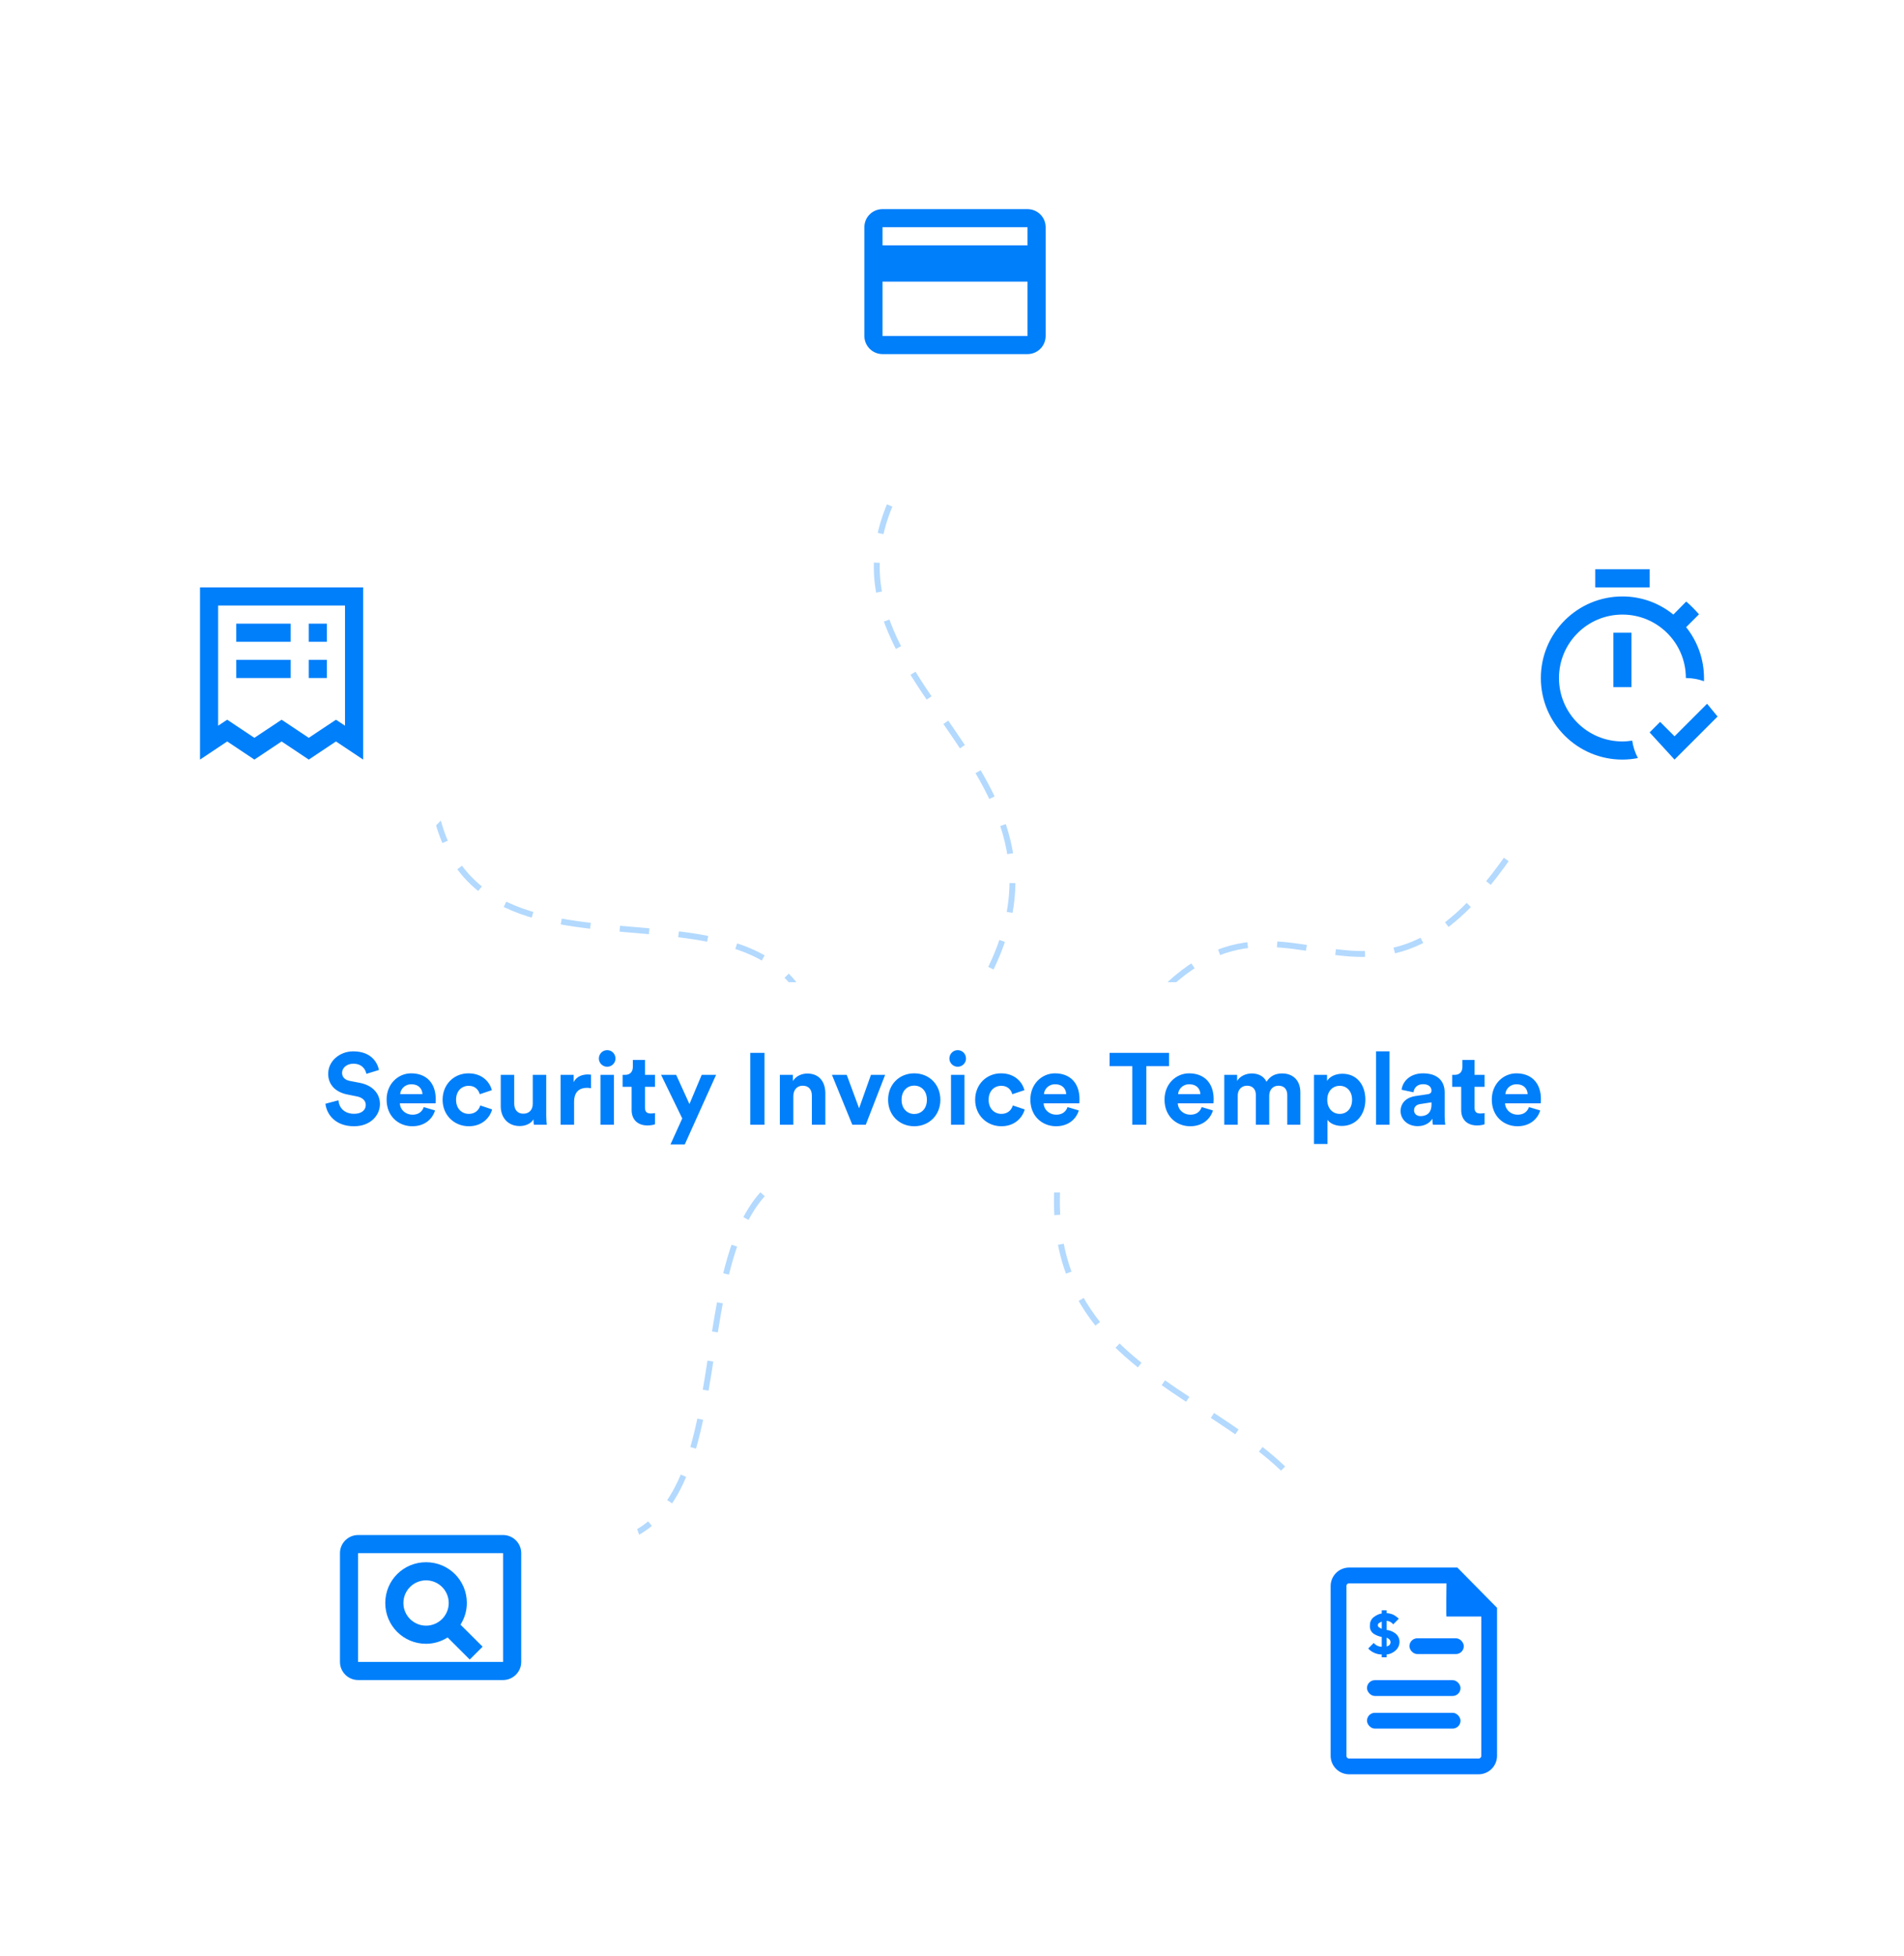 <svg width="639" height="656" viewBox="0 0 639 656" fill="none" xmlns="http://www.w3.org/2000/svg">
<path d="M379.499 344.895C435.756 269.041 463.243 386.922 530.073 244.491" stroke="#007FFA" stroke-opacity="0.3" stroke-width="1.98" stroke-dasharray="9.9 9.9"/>
<path d="M275.214 354.157C267.674 277.938 153.168 347.386 144.891 263.725" stroke="#007FFA" stroke-opacity="0.3" stroke-width="1.98" stroke-dasharray="9.9 9.9"/>
<path d="M292.504 391.309C206.84 375.446 270.72 532.915 185.056 517.051" stroke="#007FFA" stroke-opacity="0.3" stroke-width="1.98" stroke-dasharray="9.9 9.9"/>
<path d="M448.266 546.679C460.075 464.349 348.366 481.849 354.996 395.801" stroke="#007FFA" stroke-opacity="0.3" stroke-width="1.98" stroke-dasharray="9.9 9.9"/>
<path d="M308.435 152.424C253.598 227.921 379.132 252.674 326.68 335.249" stroke="#007FFA" stroke-opacity="0.3" stroke-width="1.98" stroke-dasharray="9.9 9.9"/>
<g filter="url(#filter0_d_15995_11423)">
<rect x="83" y="329.431" width="460.504" height="70.703" rx="9.901" fill="white" shape-rendering="crispEdges"/>
<path d="M127.176 358.922L122.96 360.214C122.722 358.888 121.634 356.814 118.574 356.814C116.296 356.814 114.8 358.276 114.8 359.874C114.8 361.2 115.65 362.254 117.418 362.594L120.784 363.24C125.17 364.09 127.516 366.946 127.516 370.346C127.516 374.052 124.422 377.792 118.812 377.792C112.42 377.792 109.598 373.678 109.224 370.244L113.576 369.088C113.78 371.468 115.446 373.61 118.846 373.61C121.362 373.61 122.756 372.352 122.756 370.652C122.756 369.258 121.702 368.17 119.832 367.796L116.466 367.116C112.624 366.334 110.142 363.852 110.142 360.214C110.142 355.93 113.984 352.666 118.54 352.666C124.388 352.666 126.632 356.202 127.176 358.922ZM134.303 367.014H141.783C141.715 365.348 140.627 363.716 138.043 363.716C135.697 363.716 134.405 365.484 134.303 367.014ZM142.225 371.366L145.999 372.488C145.149 375.378 142.497 377.792 138.383 377.792C133.793 377.792 129.747 374.494 129.747 368.85C129.747 363.512 133.691 360.044 137.975 360.044C143.143 360.044 146.237 363.342 146.237 368.714C146.237 369.36 146.169 370.04 146.169 370.108H134.201C134.303 372.318 136.173 373.916 138.417 373.916C140.525 373.916 141.681 372.862 142.225 371.366ZM157.312 364.226C155 364.226 153.062 365.892 153.062 368.918C153.062 371.944 155.034 373.644 157.346 373.644C159.658 373.644 160.814 372.114 161.188 370.822L165.166 372.148C164.418 374.936 161.8 377.792 157.346 377.792C152.416 377.792 148.54 374.052 148.54 368.918C148.54 363.75 152.348 360.044 157.21 360.044C161.766 360.044 164.35 362.866 165.064 365.688L161.018 367.048C160.61 365.654 159.556 364.226 157.312 364.226ZM179.174 377.282C179.106 376.942 179.038 376.16 179.038 375.48C178.12 377.044 176.182 377.724 174.414 377.724C170.368 377.724 168.056 374.766 168.056 371.128V360.554H172.578V370.21C172.578 372.08 173.53 373.576 175.638 373.576C177.644 373.576 178.8 372.216 178.8 370.278V360.554H183.322V374.256C183.322 375.548 183.424 376.704 183.492 377.282H179.174ZM198.347 360.486V365.042C197.837 364.94 197.395 364.906 196.987 364.906C194.675 364.906 192.669 366.028 192.669 369.632V377.282H188.147V360.554H192.533V363.036C193.553 360.826 195.865 360.418 197.293 360.418C197.667 360.418 198.007 360.452 198.347 360.486ZM206.05 377.282H201.528V360.554H206.05V377.282ZM200.984 355.08C200.984 353.516 202.242 352.258 203.772 352.258C205.336 352.258 206.56 353.516 206.56 355.08C206.56 356.576 205.336 357.834 203.772 357.834C202.242 357.834 200.984 356.576 200.984 355.08ZM216.468 355.556V360.554H219.834V364.566H216.468V371.57C216.468 373.032 217.148 373.508 218.44 373.508C218.984 373.508 219.596 373.44 219.834 373.372V377.112C219.426 377.282 218.61 377.52 217.284 377.52C214.02 377.52 211.98 375.582 211.98 372.352V364.566H208.954V360.554H209.804C211.572 360.554 212.388 359.398 212.388 357.902V355.556H216.468ZM229.82 383.878H225.026L228.97 375.174L221.864 360.554H226.93L231.384 370.346L235.498 360.554H240.326L229.82 383.878ZM256.566 377.282H251.806V353.176H256.566V377.282ZM266.248 367.66V377.282H261.726V360.554H266.112V362.628C267.132 360.894 269.138 360.112 270.94 360.112C275.088 360.112 276.992 363.07 276.992 366.742V377.282H272.47V367.524C272.47 365.654 271.552 364.192 269.376 364.192C267.404 364.192 266.248 365.722 266.248 367.66ZM297.058 360.554L290.564 377.282H286.042L279.208 360.554H284.172L288.32 371.774L292.298 360.554H297.058ZM306.825 373.678C309.035 373.678 311.075 372.08 311.075 368.918C311.075 365.756 309.035 364.158 306.825 364.158C304.615 364.158 302.575 365.756 302.575 368.918C302.575 372.046 304.615 373.678 306.825 373.678ZM306.825 360.044C311.823 360.044 315.597 363.75 315.597 368.918C315.597 374.052 311.823 377.792 306.825 377.792C301.827 377.792 298.053 374.052 298.053 368.918C298.053 363.75 301.827 360.044 306.825 360.044ZM323.689 377.282H319.167V360.554H323.689V377.282ZM318.623 355.08C318.623 353.516 319.881 352.258 321.411 352.258C322.975 352.258 324.199 353.516 324.199 355.08C324.199 356.576 322.975 357.834 321.411 357.834C319.881 357.834 318.623 356.576 318.623 355.08ZM336.044 364.226C333.732 364.226 331.794 365.892 331.794 368.918C331.794 371.944 333.766 373.644 336.078 373.644C338.39 373.644 339.546 372.114 339.92 370.822L343.898 372.148C343.15 374.936 340.532 377.792 336.078 377.792C331.148 377.792 327.272 374.052 327.272 368.918C327.272 363.75 331.08 360.044 335.942 360.044C340.498 360.044 343.082 362.866 343.796 365.688L339.75 367.048C339.342 365.654 338.288 364.226 336.044 364.226ZM350.356 367.014H357.836C357.768 365.348 356.68 363.716 354.096 363.716C351.75 363.716 350.458 365.484 350.356 367.014ZM358.278 371.366L362.052 372.488C361.202 375.378 358.55 377.792 354.436 377.792C349.846 377.792 345.8 374.494 345.8 368.85C345.8 363.512 349.744 360.044 354.028 360.044C359.196 360.044 362.29 363.342 362.29 368.714C362.29 369.36 362.222 370.04 362.222 370.108H350.254C350.356 372.318 352.226 373.916 354.47 373.916C356.578 373.916 357.734 372.862 358.278 371.366ZM392.339 357.63H384.723V377.282H379.997V357.63H372.381V353.176H392.339V357.63ZM395.379 367.014H402.859C402.791 365.348 401.703 363.716 399.119 363.716C396.773 363.716 395.481 365.484 395.379 367.014ZM403.301 371.366L407.075 372.488C406.225 375.378 403.573 377.792 399.459 377.792C394.869 377.792 390.823 374.494 390.823 368.85C390.823 363.512 394.767 360.044 399.051 360.044C404.219 360.044 407.313 363.342 407.313 368.714C407.313 369.36 407.245 370.04 407.245 370.108H395.277C395.379 372.318 397.249 373.916 399.493 373.916C401.601 373.916 402.757 372.862 403.301 371.366ZM415.396 377.282H410.874V360.554H415.192V362.594C416.11 360.962 418.252 360.078 420.088 360.078C422.366 360.078 424.202 361.064 425.052 362.866C426.378 360.826 428.146 360.078 430.356 360.078C433.45 360.078 436.408 361.948 436.408 366.436V377.282H432.022V367.354C432.022 365.552 431.138 364.192 429.064 364.192C427.126 364.192 425.97 365.688 425.97 367.49V377.282H421.482V367.354C421.482 365.552 420.564 364.192 418.524 364.192C416.552 364.192 415.396 365.654 415.396 367.49V377.282ZM445.511 383.742H440.989V360.554H445.375V362.594C446.123 361.302 447.993 360.18 450.509 360.18C455.405 360.18 458.227 363.92 458.227 368.884C458.227 373.95 455.065 377.69 450.339 377.69C448.027 377.69 446.327 376.772 445.511 375.65V383.742ZM453.773 368.918C453.773 365.96 451.937 364.226 449.625 364.226C447.313 364.226 445.443 365.96 445.443 368.918C445.443 371.876 447.313 373.644 449.625 373.644C451.937 373.644 453.773 371.91 453.773 368.918ZM466.33 377.282H461.808V352.666H466.33V377.282ZM470.051 372.726C470.051 369.734 472.261 368.068 475.049 367.66L479.163 367.048C480.115 366.912 480.421 366.436 480.421 365.858C480.421 364.668 479.503 363.682 477.599 363.682C475.627 363.682 474.539 364.94 474.403 366.402L470.391 365.552C470.663 362.934 473.077 360.044 477.565 360.044C482.869 360.044 484.841 363.036 484.841 366.402V374.63C484.841 375.514 484.943 376.704 485.045 377.282H480.897C480.795 376.84 480.727 375.922 480.727 375.276C479.877 376.602 478.279 377.758 475.797 377.758C472.227 377.758 470.051 375.344 470.051 372.726ZM476.749 374.392C478.653 374.392 480.421 373.474 480.421 370.516V369.768L476.647 370.346C475.491 370.516 474.573 371.162 474.573 372.454C474.573 373.44 475.287 374.392 476.749 374.392ZM494.876 355.556V360.554H498.242V364.566H494.876V371.57C494.876 373.032 495.556 373.508 496.848 373.508C497.392 373.508 498.004 373.44 498.242 373.372V377.112C497.834 377.282 497.018 377.52 495.692 377.52C492.428 377.52 490.388 375.582 490.388 372.352V364.566H487.362V360.554H488.212C489.98 360.554 490.796 359.398 490.796 357.902V355.556H494.876ZM505.215 367.014H512.695C512.627 365.348 511.539 363.716 508.955 363.716C506.609 363.716 505.317 365.484 505.215 367.014ZM513.137 371.366L516.911 372.488C516.061 375.378 513.409 377.792 509.295 377.792C504.705 377.792 500.659 374.494 500.659 368.85C500.659 363.512 504.603 360.044 508.887 360.044C514.055 360.044 517.149 363.342 517.149 368.714C517.149 369.36 517.081 370.04 517.081 370.108H505.113C505.215 372.318 507.085 373.916 509.329 373.916C511.437 373.916 512.593 372.862 513.137 371.366Z" fill="#007FFA"/>
</g>
<g filter="url(#filter1_d_15995_11423)">
<path d="M168.512 224.052C168.512 264.987 135.267 298.171 94.256 298.171C53.246 298.171 20 264.987 20 224.052C20 183.118 53.246 149.934 94.256 149.934C135.267 149.934 168.512 183.118 168.512 224.052Z" fill="white"/>
</g>
<path d="M109.708 209.196V215.276H103.625V209.196H109.708ZM97.542 209.196V215.276H79.292V209.196H97.542ZM97.542 221.357H79.292V227.437H97.542V221.357ZM103.625 221.357V227.437H109.708V221.357H103.625ZM121.875 254.798L112.75 248.718L103.625 254.798L94.5 248.718L85.375 254.798L76.25 248.718L67.125 254.798V197.036H121.875V254.798ZM115.792 243.428V203.116H73.208V243.428L76.25 241.421L85.375 247.502L94.5 241.421L103.625 247.502L112.75 241.421L115.792 243.428Z" fill="#007FFA"/>
<g filter="url(#filter2_d_15995_11423)">
<path d="M548.507 561.118C548.507 602.053 515.263 635.237 474.254 635.237C433.245 635.237 400 602.053 400 561.118C400 520.184 433.245 487 474.254 487C515.263 487 548.507 520.184 548.507 561.118Z" fill="white"/>
</g>
<path d="M496.401 595.174H452.601C450.987 595.127 449.455 594.452 448.331 593.294C447.206 592.135 446.577 590.584 446.578 588.969V532.029C446.577 530.415 447.206 528.863 448.331 527.705C449.455 526.546 450.987 525.872 452.601 525.824H489.101L502.423 539.329V588.969C502.424 590.584 501.795 592.135 500.671 593.294C499.546 594.452 498.014 595.127 496.401 595.174ZM452.601 531.117C452.391 531.159 452.204 531.274 452.07 531.441C451.937 531.608 451.866 531.816 451.871 532.029V588.969C451.866 589.183 451.937 589.391 452.07 589.558C452.204 589.724 452.391 589.839 452.601 589.882H496.401C496.61 589.839 496.797 589.724 496.931 589.558C497.064 589.391 497.135 589.183 497.131 588.969V542.249H485.451C485.317 542.082 485.451 531.117 485.451 531.117H452.601Z" fill="#007AFF"/>
<path d="M468.161 547.811C467.335 547.219 466.37 546.854 465.362 546.753V543.695C465.793 543.72 466.214 543.838 466.596 544.041C466.978 544.244 467.313 544.527 467.578 544.871L469.444 542.989C468.862 542.416 468.192 541.939 467.461 541.577C466.79 541.312 466.082 541.154 465.362 541.107V540.166H463.729V541.225C462.84 541.374 461.999 541.737 461.279 542.283C460.791 542.594 460.394 543.031 460.128 543.547C459.861 544.064 459.735 544.642 459.763 545.224C459.694 545.768 459.778 546.321 460.005 546.82C460.232 547.319 460.592 547.744 461.046 548.047C461.865 548.569 462.776 548.929 463.729 549.105V552.399C463.215 552.395 462.708 552.277 462.244 552.053C461.781 551.83 461.371 551.506 461.046 551.105L459.18 552.987C459.798 553.654 460.555 554.176 461.396 554.516C462.137 554.821 462.929 554.98 463.729 554.986V555.927H465.362V554.986C466.393 554.895 467.371 554.484 468.161 553.81C468.599 553.476 468.961 553.051 469.222 552.564C469.484 552.077 469.639 551.54 469.678 550.987C469.723 550.37 469.607 549.752 469.341 549.195C469.075 548.637 468.668 548.16 468.161 547.811ZM462.679 545.812C462.515 545.637 462.423 545.406 462.423 545.165C462.423 544.924 462.515 544.693 462.679 544.518L463.729 543.93V546.4L462.679 545.812ZM466.412 551.693C466.141 552.008 465.77 552.216 465.362 552.281V549.341C465.762 549.488 466.122 549.73 466.412 550.046C466.582 550.286 466.674 550.574 466.674 550.87C466.674 551.165 466.582 551.453 466.412 551.693Z" fill="#007AFF"/>
<rect x="473.016" y="549.551" width="18.25" height="5.293" rx="2.646" fill="#007AFF"/>
<rect x="458.773" y="563.602" width="31.39" height="5.293" rx="2.646" fill="#007AFF"/>
<rect x="458.773" y="574.551" width="31.39" height="5.292" rx="2.646" fill="#007AFF"/>
<g filter="url(#filter3_d_15995_11423)">
<path d="M618.512 224.052C618.512 264.987 585.267 298.171 544.256 298.171C503.246 298.171 470 264.987 470 224.052C470 183.118 503.246 149.934 544.256 149.934C585.267 149.934 618.512 183.118 618.512 224.052Z" fill="white"/>
</g>
<path d="M541.458 212.236H547.542V230.477H541.458V212.236ZM553.625 190.955H535.375V197.035H553.625V190.955ZM544.5 248.717C532.729 248.717 523.208 239.202 523.208 227.437C523.208 215.671 532.729 206.156 544.5 206.156C556.271 206.156 565.792 215.671 565.792 227.437C567.921 227.437 569.928 227.832 571.875 228.501C571.875 228.136 571.875 227.801 571.875 227.437C571.875 220.992 569.624 215.063 565.883 210.381L570.202 206.064C568.833 204.514 567.465 203.116 565.913 201.778L561.594 206.156C556.88 202.325 550.948 200.075 544.5 200.075C529.383 200.075 517.125 212.327 517.125 227.437C517.125 242.546 529.383 254.798 544.5 254.798C546.295 254.798 548.028 254.615 549.701 254.281C548.758 252.518 548.089 250.542 547.785 248.444C546.69 248.596 545.625 248.717 544.5 248.717ZM572.909 236.071L561.99 246.985L557.153 242.151L553.625 245.677L561.99 254.798L576.438 240.357L572.909 236.071Z" fill="#007FFA"/>
<g filter="url(#filter4_d_15995_11423)">
<path d="M395.512 94.118C395.512 135.053 362.267 168.237 321.256 168.237C280.246 168.237 247 135.053 247 94.118C247 53.184 280.246 20 321.256 20C362.267 20 395.512 53.184 395.512 94.118Z" fill="white"/>
</g>
<path d="M344.844 82.301H296.177V76.221H344.844M344.844 112.702H296.177V94.462H344.844M344.844 70.141H296.177C292.801 70.141 290.094 72.846 290.094 76.221V112.702C290.094 114.315 290.735 115.861 291.876 117.002C293.016 118.142 294.564 118.783 296.177 118.783H344.844C346.457 118.783 348.004 118.142 349.145 117.002C350.286 115.861 350.927 114.315 350.927 112.702V76.221C350.927 72.846 348.19 70.141 344.844 70.141Z" fill="#007FFA"/>
<g filter="url(#filter5_d_15995_11423)">
<path d="M218.512 538.893C218.512 579.827 185.267 613.011 144.256 613.011C103.246 613.011 70 579.827 70 538.893C70 497.958 103.246 464.774 144.256 464.774C185.267 464.774 218.512 497.958 218.512 538.893Z" fill="white"/>
</g>
<path d="M142.99 551.396C145.636 551.396 148.13 550.606 150.229 549.268L157.65 556.686L161.97 552.369L154.548 544.981C155.886 542.853 156.677 540.391 156.677 537.715C156.677 530.115 150.594 524.035 142.99 524.035C135.385 524.035 129.302 530.115 129.302 537.715C129.302 545.316 135.385 551.396 142.99 551.396ZM142.99 530.115C147.187 530.115 150.594 533.52 150.594 537.715C150.594 541.911 147.187 545.316 142.99 545.316C138.792 545.316 135.385 541.911 135.385 537.715C135.385 533.52 138.792 530.115 142.99 530.115ZM168.844 514.915H120.177C116.831 514.915 114.094 517.651 114.094 520.995V557.476C114.094 560.82 116.831 563.557 120.177 563.557H168.844C172.19 563.557 174.927 560.82 174.927 557.476V520.995C174.927 517.651 172.19 514.915 168.844 514.915ZM168.844 557.476H120.177V520.995H168.844V557.476Z" fill="#007FFA"/>
<defs>
<filter id="filter0_d_15995_11423" x="63.198" y="309.629" width="500.111" height="110.306" filterUnits="userSpaceOnUse" color-interpolation-filters="sRGB">
<feFlood flood-opacity="0" result="BackgroundImageFix"/>
<feColorMatrix in="SourceAlpha" type="matrix" values="0 0 0 0 0 0 0 0 0 0 0 0 0 0 0 0 0 0 127 0" result="hardAlpha"/>
<feOffset/>
<feGaussianBlur stdDeviation="9.901"/>
<feComposite in2="hardAlpha" operator="out"/>
<feColorMatrix type="matrix" values="0 0 0 0 0 0 0 0 0 0 0 0 0 0 0 0 0 0 0.15 0"/>
<feBlend mode="normal" in2="BackgroundImageFix" result="effect1_dropShadow_15995_11423"/>
<feBlend mode="normal" in="SourceGraphic" in2="effect1_dropShadow_15995_11423" result="shape"/>
</filter>
<filter id="filter1_d_15995_11423" x="0.198" y="130.132" width="188.119" height="187.84" filterUnits="userSpaceOnUse" color-interpolation-filters="sRGB">
<feFlood flood-opacity="0" result="BackgroundImageFix"/>
<feColorMatrix in="SourceAlpha" type="matrix" values="0 0 0 0 0 0 0 0 0 0 0 0 0 0 0 0 0 0 127 0" result="hardAlpha"/>
<feOffset/>
<feGaussianBlur stdDeviation="9.901"/>
<feComposite in2="hardAlpha" operator="out"/>
<feColorMatrix type="matrix" values="0 0 0 0 0 0 0 0 0 0 0 0 0 0 0 0 0 0 0.15 0"/>
<feBlend mode="normal" in2="BackgroundImageFix" result="effect1_dropShadow_15995_11423"/>
<feBlend mode="normal" in="SourceGraphic" in2="effect1_dropShadow_15995_11423" result="shape"/>
</filter>
<filter id="filter2_d_15995_11423" x="380.198" y="467.198" width="188.111" height="187.84" filterUnits="userSpaceOnUse" color-interpolation-filters="sRGB">
<feFlood flood-opacity="0" result="BackgroundImageFix"/>
<feColorMatrix in="SourceAlpha" type="matrix" values="0 0 0 0 0 0 0 0 0 0 0 0 0 0 0 0 0 0 127 0" result="hardAlpha"/>
<feOffset/>
<feGaussianBlur stdDeviation="9.901"/>
<feComposite in2="hardAlpha" operator="out"/>
<feColorMatrix type="matrix" values="0 0 0 0 0 0 0 0 0 0 0 0 0 0 0 0 0 0 0.15 0"/>
<feBlend mode="normal" in2="BackgroundImageFix" result="effect1_dropShadow_15995_11423"/>
<feBlend mode="normal" in="SourceGraphic" in2="effect1_dropShadow_15995_11423" result="shape"/>
</filter>
<filter id="filter3_d_15995_11423" x="450.198" y="130.132" width="188.119" height="187.84" filterUnits="userSpaceOnUse" color-interpolation-filters="sRGB">
<feFlood flood-opacity="0" result="BackgroundImageFix"/>
<feColorMatrix in="SourceAlpha" type="matrix" values="0 0 0 0 0 0 0 0 0 0 0 0 0 0 0 0 0 0 127 0" result="hardAlpha"/>
<feOffset/>
<feGaussianBlur stdDeviation="9.901"/>
<feComposite in2="hardAlpha" operator="out"/>
<feColorMatrix type="matrix" values="0 0 0 0 0 0 0 0 0 0 0 0 0 0 0 0 0 0 0.15 0"/>
<feBlend mode="normal" in2="BackgroundImageFix" result="effect1_dropShadow_15995_11423"/>
<feBlend mode="normal" in="SourceGraphic" in2="effect1_dropShadow_15995_11423" result="shape"/>
</filter>
<filter id="filter4_d_15995_11423" x="227.198" y="0.198" width="188.119" height="187.84" filterUnits="userSpaceOnUse" color-interpolation-filters="sRGB">
<feFlood flood-opacity="0" result="BackgroundImageFix"/>
<feColorMatrix in="SourceAlpha" type="matrix" values="0 0 0 0 0 0 0 0 0 0 0 0 0 0 0 0 0 0 127 0" result="hardAlpha"/>
<feOffset/>
<feGaussianBlur stdDeviation="9.901"/>
<feComposite in2="hardAlpha" operator="out"/>
<feColorMatrix type="matrix" values="0 0 0 0 0 0 0 0 0 0 0 0 0 0 0 0 0 0 0.15 0"/>
<feBlend mode="normal" in2="BackgroundImageFix" result="effect1_dropShadow_15995_11423"/>
<feBlend mode="normal" in="SourceGraphic" in2="effect1_dropShadow_15995_11423" result="shape"/>
</filter>
<filter id="filter5_d_15995_11423" x="50.198" y="444.973" width="188.119" height="187.84" filterUnits="userSpaceOnUse" color-interpolation-filters="sRGB">
<feFlood flood-opacity="0" result="BackgroundImageFix"/>
<feColorMatrix in="SourceAlpha" type="matrix" values="0 0 0 0 0 0 0 0 0 0 0 0 0 0 0 0 0 0 127 0" result="hardAlpha"/>
<feOffset/>
<feGaussianBlur stdDeviation="9.901"/>
<feComposite in2="hardAlpha" operator="out"/>
<feColorMatrix type="matrix" values="0 0 0 0 0 0 0 0 0 0 0 0 0 0 0 0 0 0 0.15 0"/>
<feBlend mode="normal" in2="BackgroundImageFix" result="effect1_dropShadow_15995_11423"/>
<feBlend mode="normal" in="SourceGraphic" in2="effect1_dropShadow_15995_11423" result="shape"/>
</filter>
</defs>
</svg>
